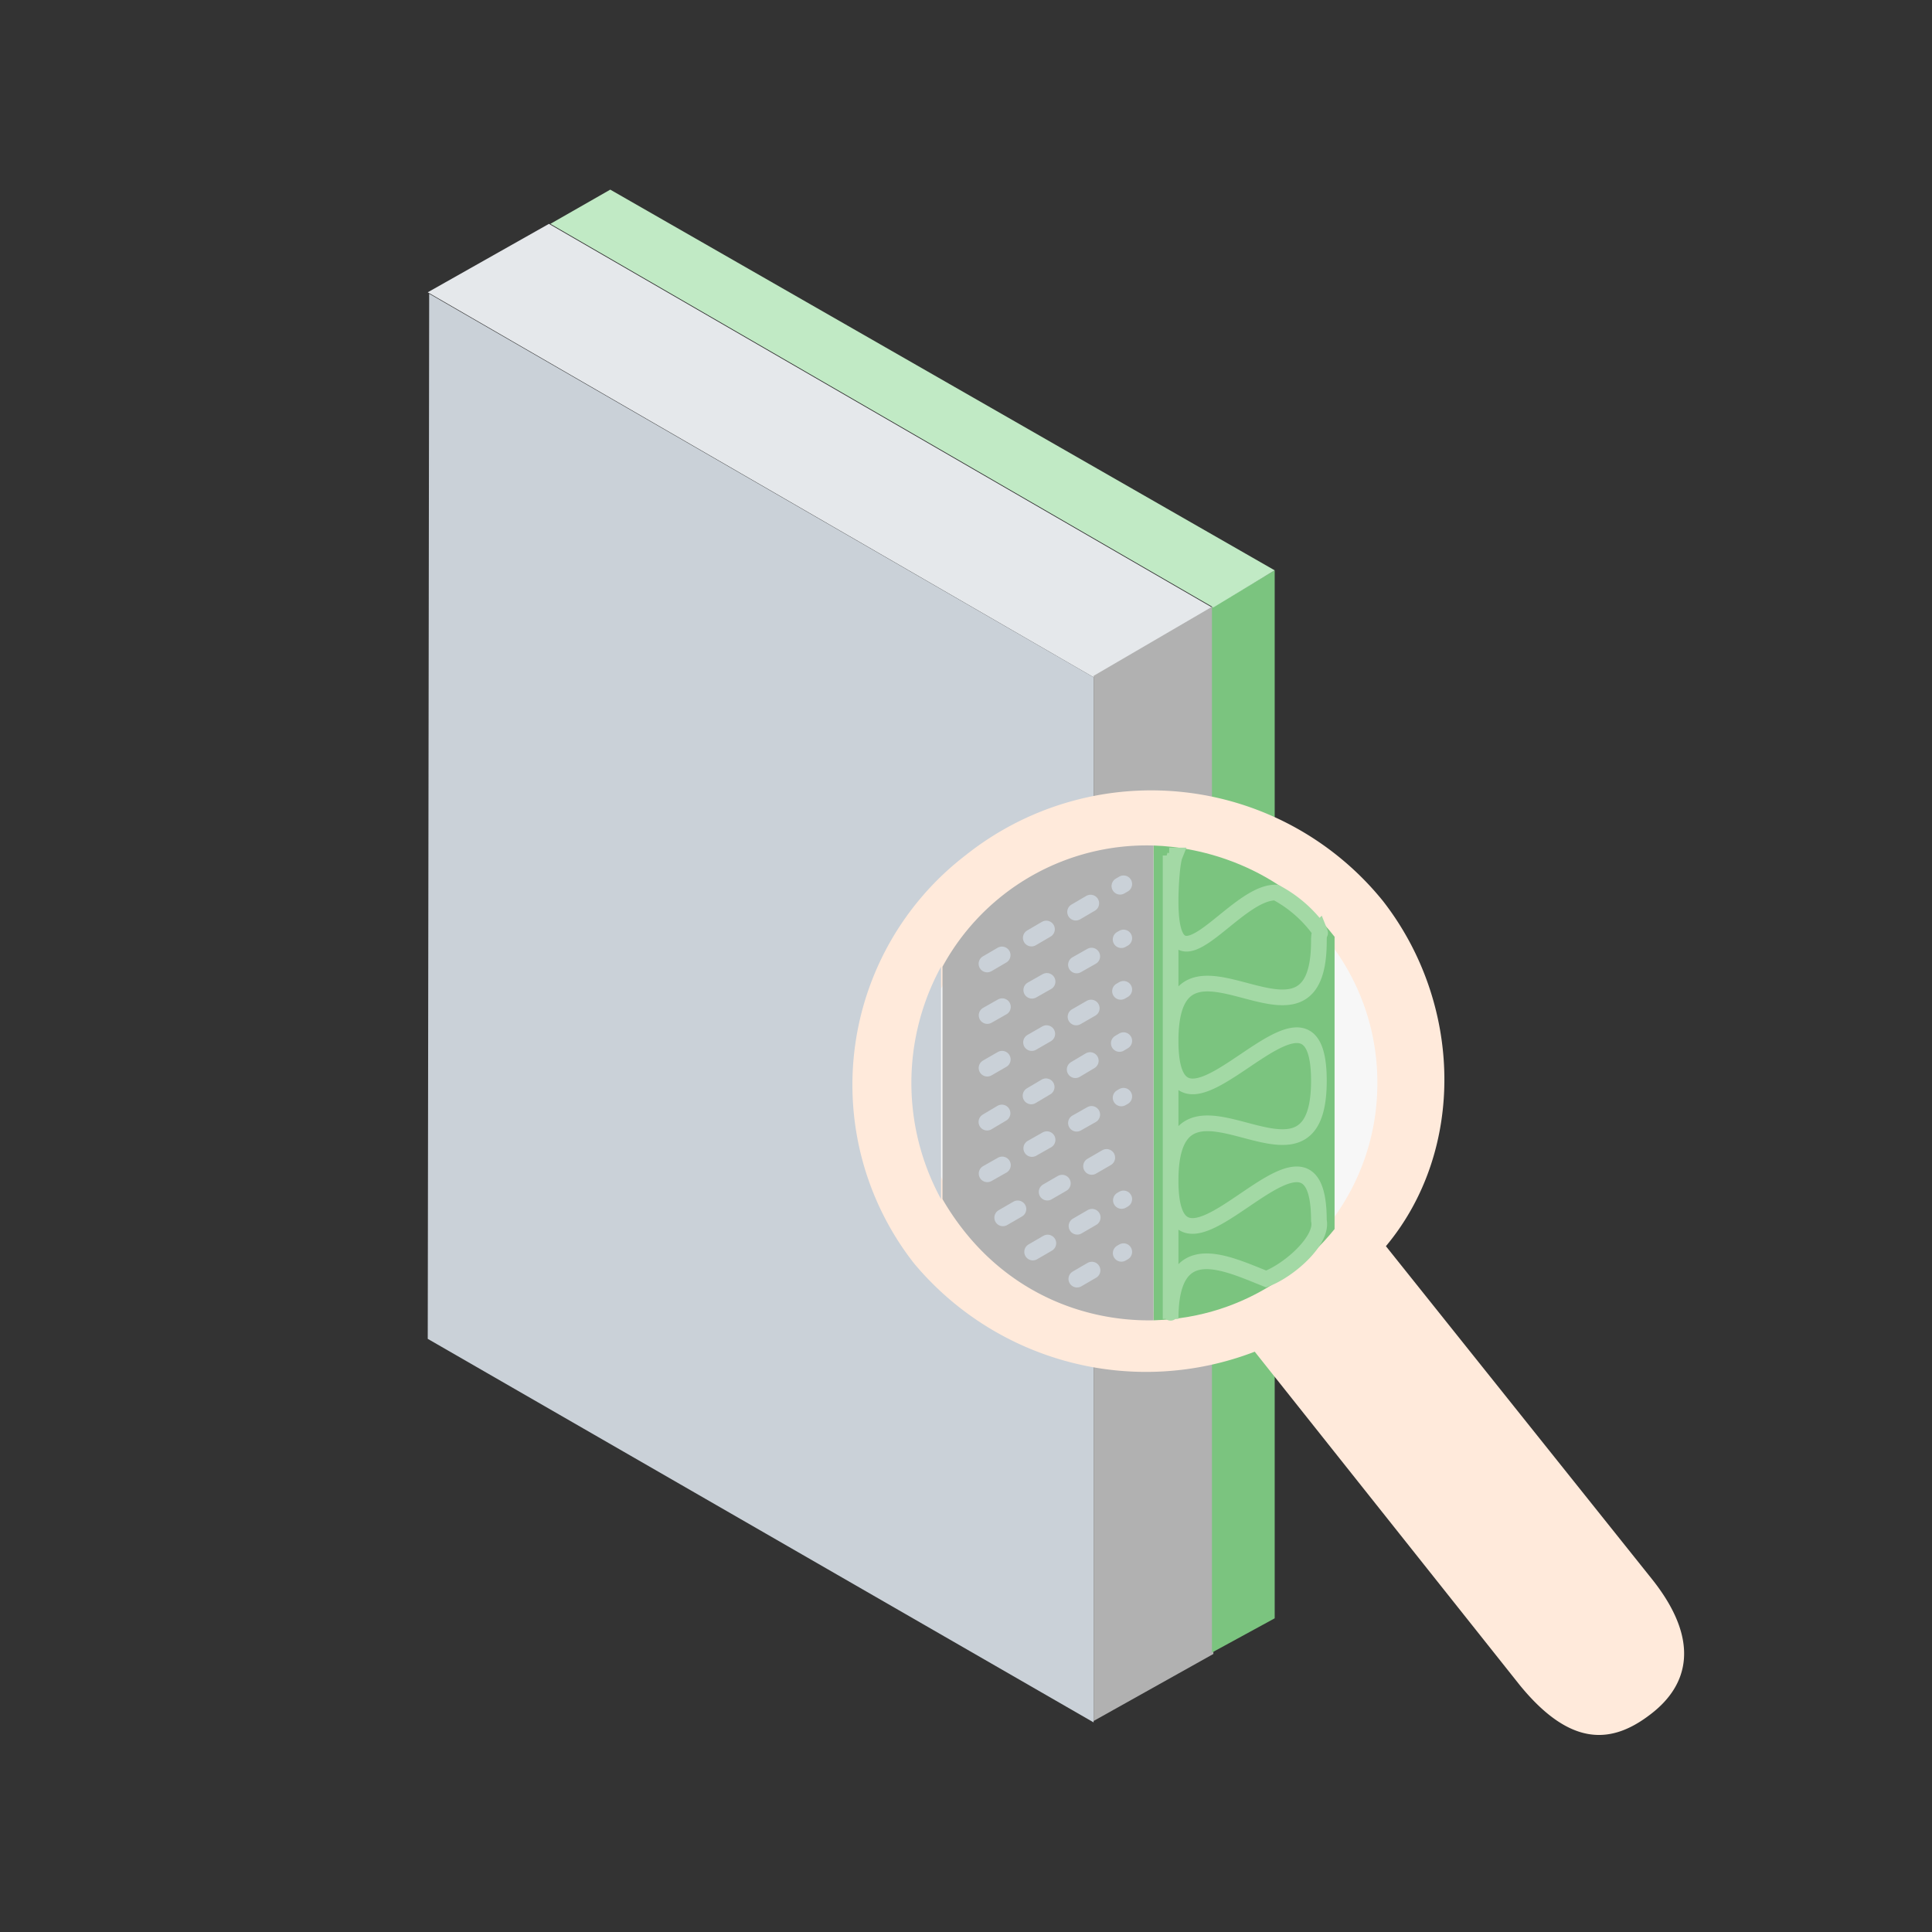 <?xml version="1.0" encoding="UTF-8" standalone="no"?>
<svg
   viewBox="0 0 135.5 135.5"
   version="1.1"
   id="svg32"
   sodipodi:docname="Grafik Wanddämmung.svg"
   inkscape:version="1.1 (c68e22c387, 2021-05-23)"
   xmlns:inkscape="http://www.inkscape.org/namespaces/inkscape"
   xmlns:sodipodi="http://sodipodi.sourceforge.net/DTD/sodipodi-0.dtd"
   xmlns="http://www.w3.org/2000/svg"
   xmlns:svg="http://www.w3.org/2000/svg">
  <rect x="0" y="0" width="135.5" height="135.5" fill="#333333" stroke="none"/>
  <defs
     id="defs36" />
  <sodipodi:namedview
     id="namedview34"
     pagecolor="#ffffff"
     bordercolor="#666666"
     borderopacity="1.0"
     inkscape:pageshadow="2"
     inkscape:pageopacity="0.0"
     inkscape:pagecheckerboard="0"
     showgrid="false"
     inkscape:zoom="4.9917265"
     inkscape:cx="67.812209"
     inkscape:cy="67.812209"
     inkscape:window-width="1920"
     inkscape:window-height="1017"
     inkscape:window-x="1912"
     inkscape:window-y="-8"
     inkscape:window-maximized="1"
     inkscape:current-layer="svg32" />
  <path
     fill="#cad1d8"
     d="M 76.7,120.8 30,93.9 30.1,20.6 76.7,47.5 Z"
     id="path2" />
  <path
     fill="#e5e8eb"
     d="M 76.7,47.5 30,20.5 38.5,15.7 85,42.6 Z"
     id="path4" />
  <path
     fill="#b1b1b1"
     d="M 85.1,116 V 42.5 l -8.4,4.9 v 73.3 z"
     id="path6" />
  <path
     fill="#7bc47f"
     d="M 89.4,113.5 V 40 L 85,42.6 v 73.3 z"
     id="path14" />
  <path
     fill="#c1eac5"
     d="M 85.1,42.6 38.6,15.7 42.8,13.3 89.4,40 Z"
     id="path16" />
  <path
     fill="#ffeadb"
     d="m 115.8,120.2 c 2.6,-2 3.5,-5.1 0.1,-9.4 L 97.2,87.4 c 5.6,-6.7 5.4,-17 -0.2,-24.2 A 20.9,20.9 0 0 0 67.7,60 20.3,20.3 0 0 0 64.1,88.6 21.2,21.2 0 0 0 88,94.8 l 18.6,23.4 c 3.6,4.4 6.5,4.1 9.2,2 z"
     paint-order="stroke fill markers"
     id="path18" />
  <path
     fill="#f7f7f7"
     stroke="#ffeadb"
     stroke-dashoffset="26.8"
     stroke-linecap="round"
     stroke-linejoin="round"
     stroke-width="1.2"
     d="M 97.2,76 A 16.6,16.6 0 0 1 80.5,92.6 16.6,16.6 0 0 1 64,76 16.6,16.6 0 0 1 80.6,59.3 16.6,16.6 0 0 1 97.2,76"
     paint-order="stroke fill markers"
     id="path20" />
  <path
     fill="#7bc47f"
     d="M 93.6,86.6 V 65.7 c -3.9,-5 -9.4,-6.3 -12.7,-6.4 v 33.3 c 6.9,-0.2 11,-4.3 12.7,-6.4 z"
     id="path22" />
  <path
     fill="#b1b1b1"
     d="M 80.9,92.6 V 59.3 a 16.3,16.3 0 0 0 -14.8,8.5 v 16.3 c 3.6,6.2 9.5,8.6 14.8,8.5 z"
     id="path24" />
  <path
     fill="#cad1d8"
     d="M 66,67.8 V 84.1 A 17,17 0 0 1 66,67.8 Z"
     id="path26" />
  <path
     fill="none"
     stroke="#a3d9a5"
     stroke-width="1.1"
     d="m 82.1,60 v 3.2 c 0,-1 0.1,-2.7 0.3,-3.2 H 82 Z m 0,3.2 V 73 c 0,-9.8 10.4,2.7 10.4,-7 0,-0.9 0.2,-0.3 0,-0.8 a 8.9,8.9 0 0 0 -3,-2.6 c -3,-0.1 -7.4,7.7 -7.4,0.6 z m 0,9.8 v 9.8 c 0,-9.8 10.4,2.7 10.4,-7 0,-9.8 -10.4,7 -10.4,-2.8 z m 0,9.8 v 9.7 c 0,-5.8 3.7,-4 6.7,-2.8 1.6,-0.6 4,-2.7 3.7,-4.1 0,-9.9 -10.4,7 -10.4,-2.8 z m 0,9.7 V 92 c 0,-0.1 0,0.2 0,0 z"
     id="path28" />
  <path
     fill="#b1b1b1"
     stroke="#cad1d8"
     stroke-dasharray="1.2, 2.4"
     stroke-dashoffset="2.4"
     stroke-linecap="round"
     stroke-linejoin="round"
     stroke-width="1.2"
     d="m 74.5,90.3 4.3,-2.5 m -7.4,0.6 7.4,-4.3 m -9.5,1.9 9.5,-5.5 m -10.6,2.4 10.6,-6 M 68.2,79.3 78.8,73 m -10.6,2.5 10.6,-6.1 m -10.6,2.4 10.6,-6 M 68.2,68.2 78.8,62"
     id="path30" />
</svg>
